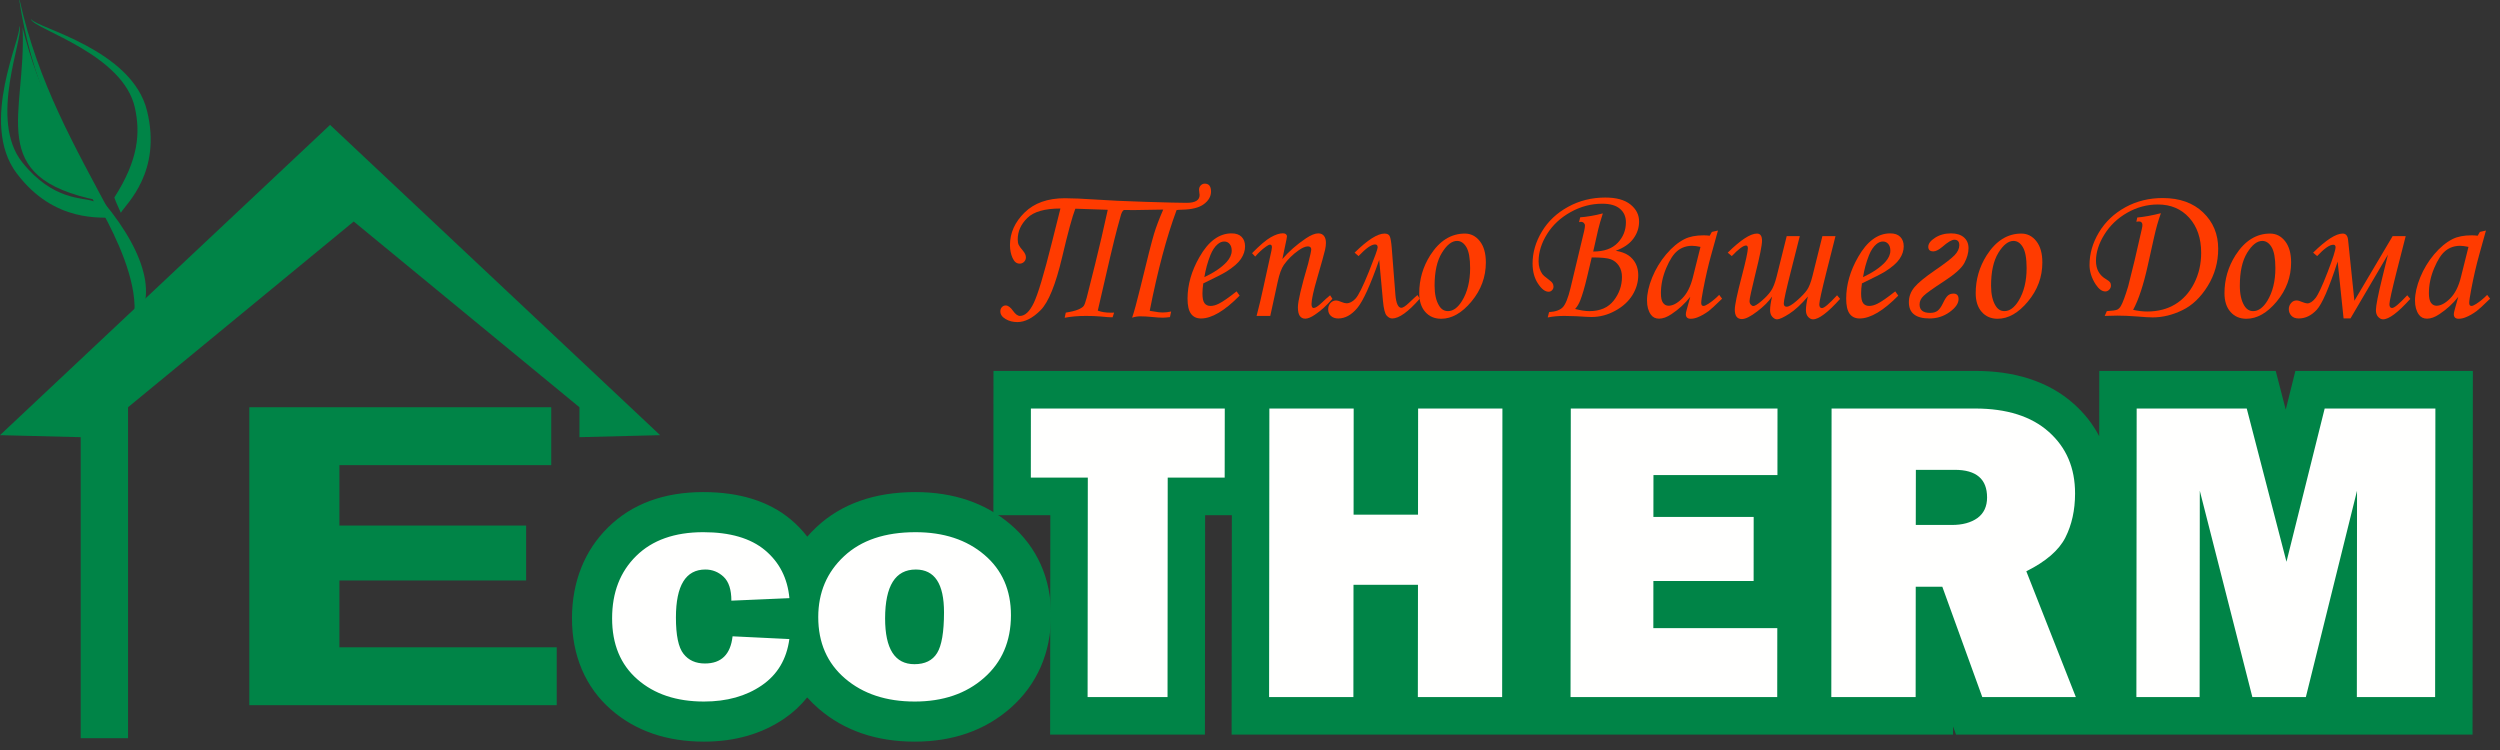 <?xml version="1.0" encoding="UTF-8"?> <svg xmlns="http://www.w3.org/2000/svg" width="200" height="60" viewBox="0 0 200 60" fill="none"><rect x="0" y="0" width="200" height="60" fill="#333333" stroke="none"/> <path fill-rule="evenodd" clip-rule="evenodd" d="M89.916 16.798C89.798 16.861 89.705 17.038 89.638 17.33L89.371 18.302C89.13 19.19 88.615 21.372 87.823 24.849C88.104 24.96 88.452 25.015 88.869 25.015C88.924 25.015 89.01 25.012 89.127 25.009L89.01 25.383H88.893C88.768 25.383 88.495 25.363 88.067 25.321C87.735 25.289 87.34 25.274 86.881 25.274C86.238 25.274 85.669 25.323 85.173 25.423L85.261 25.009C85.698 24.94 86.027 24.858 86.249 24.765C86.47 24.671 86.614 24.578 86.686 24.488C86.758 24.396 86.842 24.171 86.937 23.813C87.032 23.456 87.255 22.568 87.606 21.149C87.957 19.732 88.296 18.276 88.62 16.783L86.027 16.696C85.787 17.308 85.433 18.605 84.967 20.59C84.451 22.772 83.878 24.181 83.248 24.816C82.616 25.451 81.996 25.767 81.387 25.767C81.035 25.767 80.719 25.686 80.442 25.521C80.164 25.357 80.027 25.152 80.027 24.906C80.027 24.77 80.069 24.658 80.155 24.569C80.242 24.48 80.34 24.436 80.453 24.436C80.644 24.436 80.841 24.579 81.042 24.867C81.233 25.138 81.418 25.274 81.595 25.274C82.002 25.274 82.372 24.924 82.707 24.225C83.04 23.525 83.522 21.918 84.15 19.407L84.834 16.681C83.588 16.681 82.707 16.931 82.192 17.433C81.676 17.934 81.418 18.506 81.418 19.148C81.418 19.331 81.443 19.477 81.495 19.587C81.547 19.696 81.658 19.851 81.83 20.049C81.993 20.242 82.073 20.42 82.073 20.582C82.073 20.728 82.023 20.849 81.926 20.946C81.828 21.043 81.71 21.091 81.572 21.091C81.327 21.091 81.137 20.94 81.003 20.636C80.866 20.334 80.798 19.989 80.798 19.602C80.798 18.636 81.187 17.771 81.962 17.006C82.738 16.242 83.814 15.858 85.188 15.858C85.773 15.858 86.618 15.895 87.728 15.968C88.675 16.036 89.986 16.096 91.66 16.148C93.335 16.2 94.423 16.227 94.931 16.227C95.621 16.227 95.969 16.018 95.969 15.6C95.969 15.568 95.96 15.495 95.944 15.381C95.93 15.281 95.924 15.216 95.924 15.185C95.924 15.039 95.971 14.92 96.062 14.829C96.155 14.737 96.261 14.691 96.377 14.691C96.713 14.691 96.882 14.902 96.882 15.325C96.882 15.707 96.694 16.04 96.319 16.324C95.942 16.609 95.364 16.759 94.585 16.775C94.334 16.78 94.182 16.79 94.128 16.806C93.331 18.948 92.615 21.635 91.977 24.867C92.031 24.872 92.15 24.89 92.33 24.921C92.61 24.974 92.838 25 93.007 25C93.219 25 93.447 24.974 93.693 24.921L93.596 25.368C93.351 25.399 93.159 25.415 93.023 25.415C92.812 25.415 92.533 25.397 92.184 25.36C91.811 25.323 91.491 25.306 91.225 25.306C91 25.306 90.782 25.343 90.57 25.415C90.733 24.94 90.951 24.141 91.225 23.018C91.784 20.709 92.15 19.273 92.322 18.709C92.493 18.145 92.739 17.498 93.057 16.767C91.834 16.793 91.056 16.806 90.72 16.806L89.916 16.798Z" fill="#FF3B00"></path> <path fill-rule="evenodd" clip-rule="evenodd" d="M96.35 22.172C97.14 21.796 97.734 21.391 98.133 20.957C98.402 20.655 98.537 20.354 98.537 20.057C98.537 19.832 98.483 19.653 98.371 19.52C98.261 19.387 98.118 19.32 97.94 19.32C97.76 19.32 97.582 19.393 97.41 19.539C97.179 19.733 96.986 20.025 96.829 20.417C96.603 20.992 96.444 21.576 96.35 22.172ZM98.927 23.308L99.171 23.652C97.967 24.869 96.939 25.478 96.078 25.478C95.729 25.478 95.464 25.352 95.28 25.102C95.095 24.851 95.003 24.449 95.003 23.895C95.003 22.777 95.323 21.665 95.96 20.558C96.676 19.299 97.535 18.67 98.53 18.67C98.878 18.67 99.146 18.763 99.328 18.948C99.513 19.133 99.605 19.388 99.605 19.712C99.605 20.051 99.495 20.386 99.274 20.715C99.052 21.043 98.659 21.385 98.089 21.741C97.803 21.914 97.195 22.224 96.263 22.672C96.218 22.955 96.196 23.225 96.196 23.48C96.196 23.851 96.251 24.109 96.361 24.256C96.472 24.402 96.633 24.475 96.845 24.475C97.045 24.475 97.266 24.416 97.507 24.294C97.83 24.133 98.304 23.804 98.927 23.308Z" fill="#FF3B00"></path> <path fill-rule="evenodd" clip-rule="evenodd" d="M100.415 20.527L100.164 20.253C100.793 19.613 101.294 19.187 101.669 18.977C102.041 18.768 102.361 18.663 102.627 18.663C102.729 18.663 102.811 18.686 102.868 18.733C102.928 18.78 102.957 18.834 102.957 18.898C102.957 18.945 102.945 19.028 102.92 19.148L102.59 20.726C103.089 20.134 103.715 19.583 104.471 19.07C104.872 18.803 105.203 18.67 105.463 18.67C105.654 18.67 105.803 18.735 105.912 18.866C106.019 18.997 106.074 19.184 106.074 19.43C106.074 19.592 106.052 19.775 106.007 19.979C105.928 20.318 105.724 21.057 105.391 22.196C105.078 23.26 104.922 23.968 104.922 24.319C104.922 24.425 104.937 24.506 104.964 24.559C104.996 24.613 105.036 24.64 105.09 24.64C105.234 24.64 105.456 24.493 105.761 24.201C105.977 23.992 106.194 23.799 106.408 23.621L106.593 23.903C106.141 24.433 105.672 24.86 105.187 25.181C104.877 25.389 104.621 25.493 104.421 25.493C104.234 25.493 104.089 25.422 103.985 25.278C103.884 25.134 103.832 24.901 103.832 24.576C103.832 24.112 104.104 22.955 104.648 21.106C104.817 20.448 104.899 20.065 104.899 19.955C104.899 19.793 104.808 19.712 104.627 19.712C104.43 19.712 104.177 19.822 103.869 20.041C103.407 20.366 103.023 20.748 102.712 21.187C102.515 21.47 102.351 21.92 102.218 22.535L101.622 25.274H100.526C100.733 24.489 100.911 23.74 101.063 23.023L101.718 20.041C101.741 19.922 101.754 19.835 101.754 19.783C101.754 19.641 101.706 19.571 101.607 19.571C101.529 19.571 101.416 19.627 101.269 19.737C100.964 19.953 100.68 20.216 100.415 20.527Z" fill="#FF3B00"></path> <path fill-rule="evenodd" clip-rule="evenodd" d="M113.59 23.887C112.663 24.948 111.926 25.478 111.373 25.478C111.221 25.478 111.075 25.402 110.936 25.25C110.794 25.1 110.695 24.705 110.636 24.068L110.335 20.793C109.63 22.809 109.044 24.094 108.579 24.647C108.113 25.201 107.604 25.478 107.056 25.478C106.821 25.478 106.628 25.411 106.478 25.278C106.329 25.145 106.254 24.968 106.254 24.75C106.254 24.54 106.317 24.369 106.442 24.236C106.566 24.103 106.718 24.037 106.894 24.037C106.987 24.037 107.122 24.075 107.306 24.154C107.481 24.228 107.621 24.263 107.722 24.263C107.968 24.263 108.207 24.138 108.443 23.887C108.678 23.636 109.031 22.924 109.505 21.749C109.977 20.573 110.213 19.924 110.213 19.798C110.213 19.636 110.146 19.555 110.007 19.555C109.711 19.555 109.268 19.866 108.683 20.487L108.368 20.213C109.404 19.195 110.201 18.686 110.761 18.686C110.973 18.686 111.111 18.755 111.177 18.894C111.243 19.032 111.296 19.331 111.336 19.79L111.63 23.558C111.689 24.269 111.849 24.624 112.108 24.624C112.241 24.624 112.46 24.478 112.763 24.186C113.073 23.887 113.285 23.695 113.397 23.605L113.59 23.887Z" fill="#FF3B00"></path> <path fill-rule="evenodd" clip-rule="evenodd" d="M116.565 19.273C116.148 19.273 115.743 19.59 115.353 20.225C114.962 20.86 114.767 21.736 114.767 22.853C114.767 23.533 114.887 24.067 115.129 24.459C115.304 24.746 115.541 24.889 115.837 24.889C116.247 24.889 116.624 24.618 116.96 24.075C117.394 23.37 117.61 22.496 117.61 21.45C117.61 20.668 117.508 20.109 117.312 19.775C117.111 19.441 116.864 19.273 116.565 19.273ZM117.19 18.686C117.67 18.686 118.071 18.889 118.388 19.296C118.708 19.704 118.868 20.27 118.868 20.997C118.868 22.157 118.485 23.197 117.72 24.118C116.954 25.04 116.145 25.501 115.29 25.501C114.765 25.501 114.34 25.318 114.02 24.953C113.698 24.588 113.539 24.089 113.539 23.456C113.539 22.359 113.833 21.347 114.422 20.417C115.162 19.262 116.085 18.686 117.19 18.686Z" fill="#FF3B00"></path> <path fill-rule="evenodd" clip-rule="evenodd" d="M127.338 20.594L126.964 22.17C126.772 22.986 126.587 23.613 126.412 24.052C126.308 24.313 126.173 24.535 126.008 24.718C126.452 24.832 126.83 24.89 127.151 24.89C128.009 24.89 128.659 24.608 129.098 24.044C129.538 23.479 129.757 22.849 129.757 22.154C129.757 21.809 129.675 21.512 129.511 21.264C129.347 21.016 129.129 20.842 128.863 20.742C128.597 20.643 128.088 20.594 127.338 20.594ZM126.326 17.77L126.414 17.386C126.973 17.344 127.579 17.24 128.228 17.072C128.056 17.611 127.93 18.044 127.852 18.374L127.456 20.123C128.325 20.123 128.975 19.891 129.414 19.429C129.856 18.966 130.073 18.417 130.073 17.778C130.073 17.335 129.916 16.976 129.599 16.705C129.282 16.433 128.809 16.297 128.181 16.297C127.293 16.297 126.445 16.521 125.642 16.972C124.836 17.422 124.21 18.008 123.76 18.732C123.311 19.456 123.087 20.182 123.087 20.908C123.087 21.107 123.112 21.291 123.164 21.46C123.215 21.631 123.289 21.787 123.388 21.927C123.447 22.012 123.577 22.126 123.778 22.273C124.003 22.44 124.143 22.564 124.198 22.645C124.252 22.726 124.28 22.822 124.28 22.931C124.28 23.041 124.242 23.137 124.165 23.218C124.089 23.299 123.997 23.339 123.889 23.339C123.61 23.339 123.324 23.122 123.038 22.688C122.752 22.255 122.606 21.719 122.606 21.081C122.606 20.203 122.854 19.351 123.348 18.529C123.841 17.705 124.538 17.046 125.443 16.548C126.346 16.051 127.339 15.803 128.424 15.803C129.307 15.803 129.979 15.989 130.439 16.36C130.898 16.731 131.127 17.183 131.127 17.717C131.127 18.223 130.973 18.685 130.663 19.1C130.353 19.515 129.886 19.836 129.258 20.061C129.689 20.134 130.028 20.258 130.279 20.432C130.53 20.607 130.723 20.828 130.858 21.093C130.992 21.359 131.06 21.666 131.06 22.01C131.06 22.573 130.904 23.107 130.593 23.61C130.281 24.114 129.823 24.532 129.215 24.863C128.61 25.195 127.979 25.36 127.32 25.36C127.127 25.36 126.718 25.339 126.089 25.297C125.79 25.282 125.477 25.274 125.148 25.274C124.647 25.274 124.202 25.316 123.816 25.399L123.925 24.969C124.441 24.937 124.808 24.806 125.027 24.575C125.245 24.343 125.45 23.832 125.642 23.04L126.73 18.488C126.775 18.293 126.797 18.146 126.797 18.046C126.797 17.967 126.767 17.897 126.706 17.837C126.643 17.777 126.566 17.746 126.472 17.746C126.433 17.746 126.385 17.754 126.326 17.77Z" fill="#FF3B00"></path> <path fill-rule="evenodd" clip-rule="evenodd" d="M136.039 19.751C135.773 19.695 135.549 19.665 135.369 19.665C134.927 19.665 134.542 19.795 134.212 20.053C133.884 20.311 133.579 20.777 133.296 21.448C133.014 22.119 132.873 22.788 132.873 23.456C132.873 23.812 132.928 24.068 133.04 24.225C133.154 24.381 133.303 24.459 133.483 24.459C133.822 24.459 134.185 24.265 134.574 23.876C134.961 23.487 135.245 22.926 135.428 22.195L136.039 19.751ZM136.951 18.553L137.437 18.443L136.886 20.425C136.665 21.214 136.456 22.122 136.258 23.151C136.151 23.71 136.097 24.07 136.097 24.232C136.097 24.394 136.159 24.476 136.282 24.476C136.36 24.476 136.486 24.42 136.658 24.311C136.96 24.117 137.254 23.877 137.534 23.59L137.768 23.895C137.209 24.439 136.851 24.768 136.694 24.883C136.38 25.112 136.079 25.282 135.795 25.391C135.609 25.465 135.428 25.501 135.25 25.501C135.123 25.501 135.026 25.47 134.964 25.408C134.9 25.345 134.867 25.254 134.867 25.134C134.867 25.055 134.887 24.948 134.927 24.812L135.222 23.747C134.8 24.285 134.296 24.746 133.713 25.134C133.355 25.373 133.025 25.493 132.726 25.493C132.441 25.493 132.223 25.386 132.071 25.172C131.865 24.885 131.761 24.509 131.761 24.044C131.761 23.491 131.898 22.875 132.175 22.195C132.454 21.517 132.826 20.9 133.291 20.348C133.76 19.793 134.249 19.386 134.765 19.125C135.162 18.926 135.673 18.826 136.296 18.826C136.454 18.826 136.613 18.837 136.775 18.858L136.951 18.553Z" fill="#FF3B00"></path> <path fill-rule="evenodd" clip-rule="evenodd" d="M144.63 23.721C144.098 24.348 143.6 24.809 143.136 25.105C142.673 25.401 142.349 25.547 142.168 25.547C142.041 25.547 141.915 25.483 141.792 25.352C141.668 25.221 141.606 25.041 141.606 24.811C141.606 24.533 141.661 24.171 141.77 23.721C141.509 24.107 141.113 24.505 140.579 24.913C140.047 25.32 139.638 25.525 139.351 25.525C138.974 25.525 138.783 25.274 138.783 24.771C138.783 24.411 138.968 23.53 139.337 22.128C139.667 20.868 139.829 20.113 139.829 19.861C139.829 19.715 139.781 19.641 139.682 19.641C139.461 19.641 139.081 19.924 138.542 20.487L138.217 20.213C139.25 19.195 140.03 18.686 140.557 18.686C140.827 18.686 140.962 18.877 140.962 19.258C140.962 19.616 140.785 20.499 140.432 21.91C140.119 23.183 139.962 23.907 139.962 24.083C139.962 24.193 139.995 24.287 140.06 24.365C140.127 24.444 140.196 24.482 140.27 24.482C140.388 24.482 140.606 24.347 140.927 24.076C141.247 23.802 141.496 23.539 141.671 23.283C141.849 23.026 142.003 22.635 142.135 22.106L142.937 18.889H143.983L143.29 21.627C142.898 23.16 142.702 24.041 142.702 24.271C142.702 24.448 142.778 24.538 142.931 24.538C143.106 24.538 143.384 24.373 143.759 24.043C144.134 23.714 144.403 23.43 144.566 23.192C144.727 22.954 144.869 22.592 144.992 22.105L145.791 18.889H146.84L146.148 21.627C145.746 23.217 145.544 24.122 145.544 24.341C145.544 24.546 145.615 24.647 145.758 24.647C145.934 24.647 146.337 24.305 146.965 23.621L147.208 23.911C146.229 25.003 145.505 25.547 145.04 25.547C144.904 25.547 144.775 25.484 144.655 25.357C144.535 25.228 144.474 25.047 144.474 24.811C144.474 24.533 144.526 24.171 144.63 23.721Z" fill="#FF3B00"></path> <path fill-rule="evenodd" clip-rule="evenodd" d="M149.043 22.172C149.832 21.796 150.427 21.391 150.824 20.957C151.094 20.655 151.228 20.354 151.228 20.057C151.228 19.832 151.175 19.653 151.064 19.52C150.953 19.387 150.809 19.32 150.632 19.32C150.452 19.32 150.274 19.393 150.103 19.539C149.872 19.733 149.678 20.025 149.52 20.417C149.294 20.992 149.135 21.576 149.043 22.172ZM151.619 23.308L151.862 23.652C150.66 24.869 149.63 25.478 148.77 25.478C148.421 25.478 148.156 25.352 147.971 25.102C147.787 24.851 147.695 24.449 147.695 23.895C147.695 22.777 148.014 21.665 148.652 20.558C149.368 19.299 150.226 18.67 151.221 18.67C151.571 18.67 151.837 18.763 152.02 18.948C152.205 19.133 152.298 19.388 152.298 19.712C152.298 20.051 152.186 20.386 151.966 20.715C151.744 21.043 151.35 21.385 150.781 21.741C150.495 21.914 149.887 22.224 148.954 22.672C148.909 22.955 148.889 23.225 148.889 23.48C148.889 23.851 148.944 24.109 149.053 24.256C149.164 24.402 149.326 24.475 149.537 24.475C149.737 24.475 149.957 24.416 150.199 24.294C150.523 24.133 150.995 23.804 151.619 23.308Z" fill="#FF3B00"></path> <path fill-rule="evenodd" clip-rule="evenodd" d="M157.482 19.854C157.482 20.225 157.372 20.617 157.153 21.033C156.937 21.449 156.379 21.947 155.479 22.529C154.629 23.082 154.096 23.463 153.885 23.671C153.669 23.879 153.564 24.108 153.564 24.359C153.564 24.806 153.845 25.031 154.411 25.031C154.665 25.031 154.868 24.972 155.014 24.855C155.161 24.738 155.3 24.541 155.432 24.264C155.576 23.96 155.705 23.755 155.824 23.649C155.941 23.541 156.094 23.488 156.28 23.488C156.55 23.488 156.685 23.636 156.685 23.935C156.685 24.274 156.448 24.616 155.976 24.96C155.501 25.305 154.966 25.477 154.366 25.477C153.261 25.477 152.71 25.045 152.71 24.179C152.71 23.736 152.856 23.337 153.152 22.982C153.446 22.627 154.001 22.171 154.816 21.612C155.601 21.075 156.119 20.675 156.37 20.412C156.619 20.148 156.744 19.884 156.744 19.617C156.744 19.325 156.611 19.179 156.346 19.179C156.14 19.179 155.82 19.37 155.383 19.752C155.098 19.992 154.86 20.111 154.669 20.111C154.399 20.111 154.262 19.989 154.262 19.743C154.262 19.493 154.445 19.251 154.808 19.019C155.172 18.786 155.596 18.67 156.082 18.67C156.524 18.67 156.867 18.778 157.113 18.991C157.359 19.205 157.482 19.493 157.482 19.854Z" fill="#FF3B00"></path> <path fill-rule="evenodd" clip-rule="evenodd" d="M161.083 19.273C160.666 19.273 160.261 19.59 159.87 20.225C159.48 20.86 159.285 21.736 159.285 22.853C159.285 23.533 159.405 24.067 159.647 24.459C159.822 24.746 160.058 24.889 160.354 24.889C160.766 24.889 161.141 24.618 161.48 24.075C161.913 23.37 162.129 22.496 162.129 21.45C162.129 20.668 162.027 20.109 161.828 19.775C161.63 19.441 161.382 19.273 161.083 19.273ZM161.707 18.686C162.189 18.686 162.588 18.889 162.908 19.296C163.228 19.704 163.388 20.27 163.388 20.997C163.388 22.157 163.003 23.197 162.237 24.118C161.473 25.04 160.661 25.501 159.807 25.501C159.283 25.501 158.859 25.318 158.538 24.953C158.215 24.588 158.056 24.089 158.056 23.456C158.056 22.359 158.349 21.347 158.939 20.417C159.68 19.262 160.603 18.686 161.707 18.686Z" fill="#FF3B00"></path> <path fill-rule="evenodd" clip-rule="evenodd" d="M170.908 17.738L170.981 17.401C171.517 17.354 172.148 17.239 172.873 17.056C172.662 17.636 172.475 18.294 172.314 19.03L171.828 21.216C171.48 22.793 171.087 23.984 170.65 24.788C171.073 24.878 171.445 24.921 171.768 24.921C172.627 24.921 173.374 24.73 174.011 24.346C174.649 23.962 175.155 23.402 175.532 22.665C175.906 21.929 176.093 21.117 176.093 20.229C176.093 19.065 175.775 18.128 175.137 17.421C174.5 16.713 173.665 16.359 172.636 16.359C171.768 16.359 170.949 16.578 170.179 17.017C169.409 17.456 168.799 18.038 168.351 18.76C167.902 19.484 167.678 20.188 167.678 20.872C167.678 21.541 167.951 22.031 168.5 22.344C168.659 22.438 168.761 22.519 168.808 22.587C168.854 22.655 168.877 22.739 168.877 22.838C168.877 22.963 168.833 23.075 168.741 23.171C168.65 23.267 168.545 23.316 168.426 23.316C168.165 23.316 167.91 23.133 167.665 22.767C167.33 22.256 167.162 21.73 167.162 21.193C167.162 20.295 167.413 19.427 167.916 18.588C168.419 17.75 169.121 17.083 170.017 16.587C170.917 16.091 171.917 15.843 173.015 15.843C174.371 15.843 175.449 16.228 176.252 16.997C177.055 17.768 177.456 18.736 177.456 19.9C177.456 20.981 177.177 21.975 176.617 22.881C176.058 23.787 175.383 24.432 174.589 24.816C173.799 25.2 173.006 25.392 172.217 25.392C171.962 25.392 171.52 25.366 170.894 25.313C170.364 25.272 169.861 25.25 169.384 25.25C169.164 25.25 168.828 25.259 168.376 25.274L168.546 24.889C168.997 24.863 169.278 24.823 169.388 24.765C169.499 24.707 169.594 24.61 169.672 24.475C169.814 24.234 170.008 23.713 170.253 22.909L170.762 20.863L171.348 18.31C171.379 18.185 171.393 18.078 171.393 17.989C171.393 17.905 171.368 17.84 171.32 17.789C171.272 17.74 171.202 17.715 171.115 17.715C171.08 17.715 171.01 17.723 170.908 17.738Z" fill="#FF3B00"></path> <path fill-rule="evenodd" clip-rule="evenodd" d="M180.984 19.273C180.568 19.273 180.162 19.59 179.771 20.225C179.381 20.86 179.187 21.736 179.187 22.853C179.187 23.533 179.306 24.067 179.548 24.459C179.724 24.746 179.96 24.889 180.255 24.889C180.667 24.889 181.043 24.618 181.382 24.075C181.813 23.37 182.03 22.496 182.03 21.45C182.03 20.668 181.929 20.109 181.73 19.775C181.531 19.441 181.283 19.273 180.984 19.273ZM181.608 18.686C182.091 18.686 182.49 18.889 182.808 19.296C183.129 19.704 183.289 20.27 183.289 20.997C183.289 22.157 182.905 23.197 182.139 24.118C181.374 25.04 180.563 25.501 179.709 25.501C179.184 25.501 178.76 25.318 178.44 24.953C178.117 24.588 177.958 24.089 177.958 23.456C177.958 22.359 178.251 21.347 178.841 20.417C179.582 19.262 180.504 18.686 181.608 18.686Z" fill="#FF3B00"></path> <path fill-rule="evenodd" clip-rule="evenodd" d="M185.373 20.487L185.049 20.213C186.083 19.195 186.872 18.686 187.413 18.686C187.667 18.686 187.812 18.854 187.846 19.188L188.351 24.06L191.412 18.889H192.457L191.757 21.623C191.354 23.211 191.153 24.114 191.153 24.334C191.153 24.538 191.223 24.639 191.366 24.639C191.544 24.639 191.948 24.3 192.581 23.621L192.824 23.911C191.841 25.003 191.114 25.547 190.641 25.547C190.508 25.547 190.381 25.484 190.258 25.357C190.135 25.227 190.073 25.045 190.073 24.811C190.073 24.46 190.245 23.589 190.587 22.198L191.034 20.37L188.041 25.47H187.486L187.012 20.926C186.324 23.041 185.765 24.328 185.333 24.789C184.904 25.248 184.426 25.477 183.9 25.477C183.639 25.477 183.443 25.403 183.307 25.254C183.172 25.105 183.104 24.935 183.104 24.741C183.104 24.553 183.163 24.389 183.282 24.248C183.399 24.106 183.547 24.036 183.722 24.036C183.836 24.036 183.98 24.075 184.157 24.154C184.355 24.232 184.494 24.272 184.576 24.272C184.792 24.272 185.01 24.133 185.231 23.856C185.454 23.579 185.778 22.887 186.205 21.78C186.632 20.672 186.845 20.005 186.845 19.775C186.845 19.644 186.783 19.579 186.661 19.579C186.366 19.579 185.937 19.882 185.373 20.487Z" fill="#FF3B00"></path> <path fill-rule="evenodd" clip-rule="evenodd" d="M197.478 19.751C197.212 19.695 196.989 19.665 196.808 19.665C196.366 19.665 195.981 19.795 195.652 20.053C195.324 20.311 195.017 20.777 194.735 21.448C194.453 22.119 194.312 22.788 194.312 23.456C194.312 23.812 194.367 24.068 194.48 24.225C194.593 24.381 194.741 24.459 194.922 24.459C195.261 24.459 195.625 24.265 196.013 23.876C196.4 23.487 196.685 22.926 196.867 22.195L197.478 19.751ZM198.391 18.553L198.876 18.443L198.325 20.425C198.105 21.214 197.894 22.122 197.698 23.151C197.592 23.71 197.537 24.07 197.537 24.232C197.537 24.394 197.597 24.476 197.721 24.476C197.8 24.476 197.925 24.42 198.098 24.311C198.399 24.117 198.694 23.877 198.973 23.59L199.208 23.895C198.649 24.439 198.291 24.768 198.133 24.883C197.82 25.112 197.519 25.282 197.234 25.391C197.048 25.465 196.867 25.501 196.69 25.501C196.563 25.501 196.467 25.47 196.403 25.408C196.339 25.345 196.306 25.254 196.306 25.134C196.306 25.055 196.326 24.948 196.366 24.812L196.661 23.747C196.239 24.285 195.735 24.746 195.151 25.134C194.794 25.373 194.464 25.493 194.165 25.493C193.88 25.493 193.662 25.386 193.51 25.172C193.304 24.885 193.2 24.509 193.2 24.044C193.2 23.491 193.339 22.875 193.616 22.195C193.893 21.517 194.265 20.9 194.731 20.348C195.199 19.793 195.689 19.386 196.204 19.125C196.601 18.926 197.112 18.826 197.736 18.826C197.893 18.826 198.053 18.837 198.214 18.858L198.391 18.553Z" fill="#FF3B00"></path> <path fill-rule="evenodd" clip-rule="evenodd" d="M10.244 59.055H6.456V34.974L0 34.813L26.405 9.992L52.81 34.813L46.355 34.974V32.579L28.298 17.72L10.244 32.579V59.055Z" fill="#008447"></path> <path fill-rule="evenodd" clip-rule="evenodd" d="M27.152 42.045V37.21H44.1V32.579H19.945V56.415H44.537V51.784H27.152V46.438H42.091V42.045H27.152Z" fill="#008447"></path> <path fill-rule="evenodd" clip-rule="evenodd" d="M1.805 2.204C3.096 7.463 5.433 11.462 7.892 16.021C7.897 16.03 7.89 16.038 7.882 16.037C-1.309 14.209 2.142 9.153 1.805 2.204Z" fill="#008447"></path> <path fill-rule="evenodd" clip-rule="evenodd" d="M1.529 2.126C1.524 2.113 1.548 2.102 1.554 2.118C1.962 2.9 -0.973 9.553 1.784 12.991C4.26 16.082 6.67 15.784 7.474 16.1C7.487 16.105 7.498 16.091 7.492 16.081C4.905 11.117 2.489 6.299 1.544 0.017C1.542 -0.003 1.565 -0.006 1.571 0.012C3.059 6.678 5.968 11.694 9.018 17.425C9.021 17.436 9.011 17.447 9.004 17.445C8.221 17.317 4.4 17.922 1.34 13.873C-1.716 9.825 1.787 2.886 1.529 2.126Z" fill="#008447"></path> <path fill-rule="evenodd" clip-rule="evenodd" d="M10.715 25.911C10.706 25.919 10.637 25.91 10.638 25.9C11.77 20.997 5.173 12.682 7.544 15.315C11.531 19.744 12.741 23.726 10.715 25.911Z" fill="#008447"></path> <path fill-rule="evenodd" clip-rule="evenodd" d="M2.502 1.547C2.493 1.535 2.471 1.544 2.478 1.56C2.829 2.372 9.87 4.34 10.796 8.638C11.221 10.595 11.111 12.744 9.147 15.799C9.276 16.197 9.48 16.586 9.656 17.002C9.663 17.012 9.673 17.012 9.68 17.004C10.076 16.32 12.973 13.775 11.762 8.86C10.554 3.942 2.929 2.228 2.502 1.547Z" fill="#008447"></path> <path fill-rule="evenodd" clip-rule="evenodd" d="M96.41 41.216L96.397 55.764L96.393 58.77H84.011L84.027 41.216H79.47L79.474 38.21L79.475 32.681L79.478 29.673H158.01C159.582 29.673 161.007 29.876 162.285 30.282C163.678 30.724 164.883 31.398 165.901 32.307C166.75 33.061 167.427 33.924 167.937 34.897L167.941 29.673H182.057L182.641 31.929L182.86 32.773L183.061 31.963L183.63 29.673H197.828L197.803 58.77H156.484L156.244 58.109V58.77H98.529L98.548 41.216H96.41Z" fill="#008447"></path> <path fill-rule="evenodd" clip-rule="evenodd" d="M93.417 38.21L93.403 55.763H87.008L87.025 38.21H82.467L82.471 32.682H97.982L97.974 38.21H93.417ZM120.193 32.682L120.172 55.763H113.428L113.438 46.782H108.28L108.272 55.763H101.527L101.549 32.682H108.294L108.287 41.171H113.441L113.449 32.682H120.193ZM142.184 50.251L142.178 55.763H125.643L125.663 32.682H142.2L142.195 38.007H132.277L132.272 41.356H140.294L140.29 46.482H132.271L132.267 50.251H142.184ZM166.067 55.763H158.582L155.385 46.938H153.259L153.252 55.763H146.505L146.526 32.682H158.01C160.538 32.682 162.509 33.304 163.905 34.55C165.307 35.797 166.009 37.436 166.005 39.479C166.005 40.807 165.746 41.985 165.228 43.007C164.711 44.023 163.671 44.924 162.105 45.702L166.067 55.763ZM153.262 41.997H156.149C156.996 41.997 157.676 41.812 158.196 41.443C158.707 41.067 158.966 40.519 158.966 39.797C158.968 38.326 158.104 37.587 156.381 37.587H153.269L153.262 41.997ZM194.831 32.682L194.81 55.763H188.548L188.562 39.26L184.469 55.763H180.188L175.984 39.26L175.97 55.763H170.911L170.933 32.682H179.739L182.918 44.941L185.974 32.682H194.831Z" fill="#FFFFFE"></path> <path fill-rule="evenodd" clip-rule="evenodd" d="M73.175 59.331C70.124 59.331 67.549 58.454 65.524 56.72C65.183 56.43 64.865 56.119 64.575 55.792C64.066 56.432 63.458 56.998 62.754 57.48C60.961 58.707 58.795 59.331 56.318 59.331C53.331 59.331 50.828 58.469 48.88 56.764C46.837 54.98 45.757 52.452 45.758 49.457C45.761 46.553 46.762 44.038 48.651 42.186C50.547 40.316 53.109 39.367 56.264 39.367C59.17 39.367 61.527 40.105 63.266 41.563C63.76 41.977 64.201 42.436 64.582 42.933C64.817 42.661 65.069 42.399 65.338 42.15C67.318 40.304 69.977 39.367 73.24 39.367C76.264 39.367 78.817 40.233 80.827 41.941C82.964 43.758 84.09 46.277 84.084 49.224C84.083 52.216 82.958 54.782 80.836 56.645C78.809 58.428 76.23 59.331 73.175 59.331Z" fill="#008447"></path> <path fill-rule="evenodd" clip-rule="evenodd" d="M58.605 50.905L63.148 51.125C62.931 52.735 62.199 53.97 60.942 54.831C59.687 55.692 58.148 56.123 56.319 56.123C54.117 56.123 52.345 55.531 50.993 54.348C49.641 53.169 48.966 51.538 48.969 49.46C48.969 47.399 49.612 45.736 50.898 44.474C52.182 43.21 53.967 42.575 56.264 42.575C58.406 42.575 60.055 43.059 61.205 44.021C62.355 44.985 63.005 46.261 63.153 47.852L58.51 48.053C58.51 47.175 58.306 46.541 57.892 46.147C57.476 45.756 56.986 45.562 56.428 45.562C54.861 45.562 54.076 46.837 54.074 49.393C54.073 50.823 54.272 51.794 54.682 52.308C55.086 52.825 55.656 53.079 56.394 53.079C57.706 53.079 58.445 52.353 58.605 50.905ZM73.177 56.123C70.901 56.123 69.043 55.509 67.61 54.283C66.174 53.056 65.458 51.416 65.46 49.362C65.462 47.399 66.15 45.779 67.524 44.498C68.899 43.216 70.801 42.575 73.24 42.575C75.498 42.575 77.331 43.18 78.749 44.386C80.168 45.591 80.879 47.204 80.876 49.219C80.873 51.306 80.156 52.975 78.719 54.233C77.289 55.491 75.442 56.123 73.177 56.123ZM73.154 53.135C73.993 53.135 74.599 52.84 74.966 52.245C75.335 51.653 75.52 50.566 75.521 48.989C75.523 46.702 74.773 45.562 73.261 45.562C71.629 45.562 70.812 46.864 70.808 49.469C70.808 51.914 71.591 53.135 73.154 53.135Z" fill="#FFFFFE"></path> </svg> 
